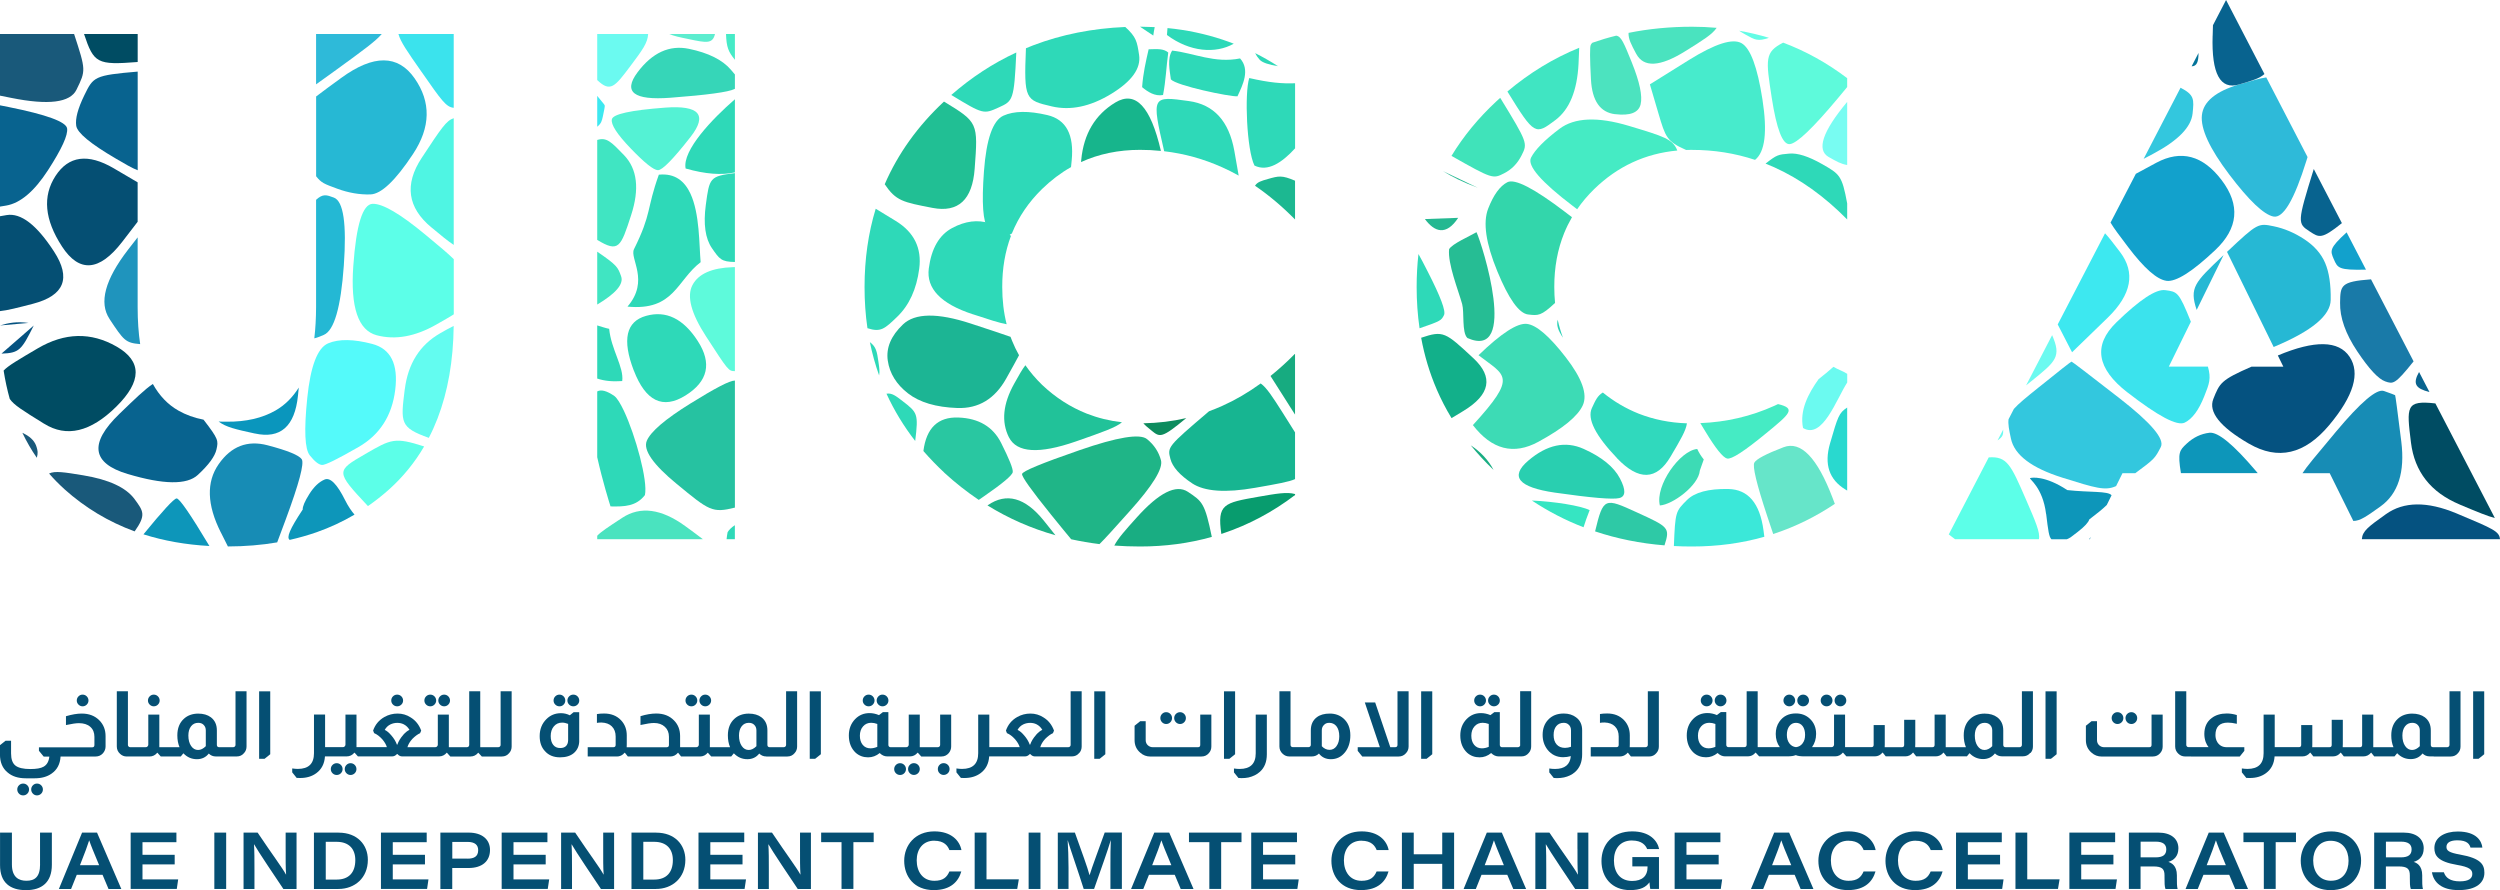 <?xml version="1.0" encoding="UTF-8"?>
<svg id="Layer_2" data-name="Layer 2" xmlns="http://www.w3.org/2000/svg" viewBox="0 0 593.92 211.47">
  <defs>
    <style>
      .cls-1 {
        fill: #1cb594;
      }

      .cls-2, .cls-3 {
        fill: #19ad82;
      }

      .cls-4 {
        fill: #12a1cc;
      }

      .cls-5 {
        fill: #0d96ba;
      }

      .cls-6 {
        fill: #40e3ba;
      }

      .cls-7 {
        fill: #45ebc4;
      }

      .cls-8, .cls-9 {
        fill: #055280;
      }

      .cls-10 {
        fill: #63fcf0;
      }

      .cls-11 {
        fill: #1f94bd;
      }

      .cls-12 {
        fill: #5cffe8;
      }

      .cls-13 {
        fill: #40e5c2;
      }

      .cls-14 {
        fill: #19597a;
      }

      .cls-15 {
        fill: #17b591;
      }

      .cls-16 {
        fill: #21bf94;
      }

      .cls-17 {
        fill: #4ae3bf;
      }

      .cls-18 {
        fill: #54fafa;
      }

      .cls-19 {
        fill: #26bd94;
      }

      .cls-19, .cls-20, .cls-3, .cls-21, .cls-9, .cls-22, .cls-23, .cls-24 {
        fill-rule: evenodd;
      }

      .cls-25 {
        fill: #0a96bd;
      }

      .cls-26 {
        fill: #33c7de;
      }

      .cls-27 {
        fill: #30d9bd;
      }

      .cls-28 {
        fill: #17b58c;
      }

      .cls-29 {
        fill: #2ebad9;
      }

      .cls-30 {
        fill: #45ebc7;
      }

      .cls-31 {
        fill: #63fce5;
      }

      .cls-32 {
        fill: #1fb587;
      }

      .cls-33 {
        fill: #037399;
      }

      .cls-20 {
        fill: #36e5c2;
      }

      .cls-34, .cls-24 {
        fill: #6bfaf0;
      }

      .cls-35 {
        fill: #3be8d9;
      }

      .cls-36 {
        fill: #3be3ed;
      }

      .cls-37 {
        fill: #24b8d4;
      }

      .cls-38 {
        fill: #3de8f0;
      }

      .cls-39 {
        fill: #5efadb;
      }

      .cls-40 {
        fill: #197aa8;
      }

      .cls-41 {
        fill: #2ec9a6;
      }

      .cls-21 {
        fill: #24b891;
      }

      .cls-42 {
        fill: #178cb5;
      }

      .cls-43 {
        fill: #29c7a1;
      }

      .cls-44 {
        fill: #29d9cf;
      }

      .cls-45 {
        fill: #26b8d4;
      }

      .cls-46 {
        fill: #78fcf2;
      }

      .cls-47 {
        fill: #17ab80;
      }

      .cls-48 {
        fill: #5cedcf;
      }

      .cls-49 {
        fill: #4ff5e3;
      }

      .cls-50 {
        fill: #26c2a1;
      }

      .cls-51 {
        fill: #2bd1b5;
      }

      .cls-52 {
        fill: #004c63;
      }

      .cls-53 {
        fill: #054f73;
      }

      .cls-54 {
        fill: #1cb891;
      }

      .cls-55 {
        fill: #21c299;
      }

      .cls-56, .cls-22 {
        fill: #2ed9b8;
      }

      .cls-57 {
        fill: #4ce3bf;
      }

      .cls-58 {
        fill: #1fb287;
      }

      .cls-59 {
        fill: #12b08a;
      }

      .cls-60 {
        fill: #47ebcc;
      }

      .cls-61 {
        fill: #089c6e;
      }

      .cls-62 {
        fill: #36d6b8;
      }

      .cls-63 {
        fill: #29cfb0;
      }

      .cls-64 {
        fill: #0d8c5e;
      }

      .cls-65 {
        fill: #33d6ab;
      }

      .cls-66, .cls-23 {
        fill: #3ddbb5;
      }

      .cls-67 {
        fill: #66e5c9;
      }

      .cls-68 {
        fill: #54f2d4;
      }

      .cls-69 {
        fill: #08638f;
      }
    </style>
  </defs>
  <g id="Layer_1-2" data-name="Layer 1">
    <g>
      <g>
        <path class="cls-53" d="M6.49,188.55c.27-.27.41-.61.41-1s-.14-.72-.41-.99c-.27-.27-.61-.41-.99-.41s-.72.14-.99.41c-.27.27-.41.61-.41.99s.14.72.41,1,.6.41.99.41.72-.14.99-.41Z"/>
        <path class="cls-53" d="M9.78,188.55c.27-.27.41-.61.41-1s-.14-.72-.41-.99c-.27-.27-.61-.41-.99-.41s-.7.14-.97.41c-.27.27-.41.61-.41.99s.14.72.41,1,.6.41.97.41.72-.14.99-.41Z"/>
        <path class="cls-53" d="M19.62,167.8c.39,0,.72-.14.99-.41.27-.27.41-.6.41-.97s-.14-.72-.41-.99-.6-.41-.99-.41-.7.14-.97.41c-.27.27-.41.61-.41.99s.14.7.41.97c.27.27.6.41.97.41Z"/>
        <path class="cls-53" d="M15.23,179.72h7.51c.68,0,1.26-.26,1.73-.78.4-.48.61-1.01.61-1.6v-2.46c0-1.49-.48-2.73-1.45-3.72-1.07-1.1-2.47-1.64-4.22-1.64-1.07,0-2.31.21-3.74.63v2.1c1.38-.3,2.41-.45,3.07-.45,1.15,0,2.06.29,2.71.87.66.58.98,1.37.98,2.38v1.95c0,.36-.18.54-.54.54h-12.64v.82l1.13,1.38h1.34c-.12,1.15-.57,1.95-1.36,2.4-.65.38-1.7.56-3.16.56-1.67,0-2.85-.28-3.54-.83s-1.03-1.52-1.03-2.89v-3.01h-1.3l-1.34,1.06v2.18c0,1.87.6,3.3,1.79,4.28,1.08.94,2.53,1.41,4.35,1.41h2.14c1.6,0,2.92-.37,3.96-1.1,1.33-.91,2.05-2.26,2.16-4.07h.82Z"/>
        <path class="cls-53" d="M36.53,167.8c.39,0,.72-.14.99-.41s.41-.6.41-.97-.14-.72-.41-.99c-.27-.27-.61-.41-.99-.41s-.7.14-.97.41-.41.61-.41.99.14.7.41.97c.27.27.6.41.97.41Z"/>
        <path class="cls-53" d="M58.57,177.34v-13.11h-2.62v12.74c0,.14-.05.27-.15.37-.11.12-.25.17-.41.17h-3.37c-.14,0-.27-.06-.39-.17-.07-.11-.11-.24-.11-.37v-3.46c0-1.35-.48-2.39-1.43-3.11-.78-.58-1.78-.87-3.01-.87-1.37.01-2.5.42-3.37,1.21-1.05.94-1.58,2.26-1.58,3.96,0,1.04.17,1.98.52,2.81h-4.8v-7.74h-2.62v7.14c0,.17-.07.32-.19.43-.09.12-.23.17-.43.17h-3.68c-.19,0-.32-.06-.41-.19-.09-.09-.13-.2-.13-.35v-12.74h-2.64v13.11c0,.69.26,1.28.78,1.75.45.42.97.63,1.56.63h5.43c.74,0,1.35-.3,1.84-.89h.04l.8.89h4.74l.61-.74h.04c.88.92,1.95,1.38,3.2,1.38,1.17,0,2.11-.45,2.81-1.34.46.46,1.02.69,1.67.69h4.97c.72,0,1.3-.27,1.75-.82.39-.43.58-.95.58-1.56ZM48.88,177.28c-.59.59-1.2.89-1.82.89-.68,0-1.23-.32-1.66-.95-.43-.63-.65-1.46-.65-2.47,0-.92.21-1.66.64-2.21.43-.55.99-.82,1.7-.82.56,0,.99.17,1.3.5.33.33.5.76.5,1.3v3.76Z"/>
        <polygon class="cls-53" points="64.2 179.18 64.2 164.24 61.56 164.24 61.56 180.26 62.86 180.26 64.2 179.18"/>
        <path class="cls-53" d="M80.98,183.7c.27-.27.41-.61.41-.99s-.14-.72-.41-.99-.61-.41-.99-.41-.72.14-.99.41c-.27.27-.41.6-.41.99s.14.72.41.99c.27.27.6.41.99.41s.72-.14.99-.41Z"/>
        <path class="cls-53" d="M84.27,183.7c.27-.27.41-.61.41-.99s-.14-.72-.41-.99c-.27-.27-.61-.41-.99-.41s-.7.14-.97.41c-.27.27-.41.6-.41.99s.14.72.41.99c.27.27.6.41.97.41s.72-.14.99-.41Z"/>
        <path class="cls-53" d="M94.35,167.8c.39,0,.72-.14,1-.41s.41-.6.41-.97-.14-.72-.41-.99c-.27-.27-.61-.41-1-.41s-.72.14-.99.41c-.27.27-.41.61-.41.99s.14.7.41.97c.27.27.61.41.99.41Z"/>
        <path class="cls-53" d="M106.18,178.83l.8.89h4.78c.74,0,1.35-.3,1.84-.89h.04l.82.89h4.76c.72,0,1.3-.27,1.75-.82.39-.43.58-.95.58-1.56v-13.11h-2.62v12.74c0,.14-.05.27-.15.37-.11.12-.25.17-.41.17h-4.28v-13.28h-2.62v12.74c0,.1-.04.22-.13.37-.12.12-.26.17-.43.17h-4.28v-7.74h-2.62v7.14c0,.17-.07.32-.19.43-.09.12-.23.17-.43.17h-6.6c.19-.66.58-1.33,1.19-1.99.63-.63,1.24-1.08,1.82-1.34l.26-.61c-.5-1.38-1.34-2.43-2.51-3.14-.94-.61-1.97-.91-3.09-.91s-2.17.27-3.14.82c-1.3.74-2.19,1.81-2.68,3.22l.24.61c.66.27,1.3.76,1.93,1.45.56.66.93,1.29,1.1,1.88h-7.22v-7.74h-2.62v7.14c0,.17-.07.32-.19.43-.09.12-.23.17-.43.17h-4.22v-7.74h-2.64v9.19c0,2.48-1.28,3.72-3.83,3.72-.43,0-.88-.04-1.34-.11v.93l1.06,1.32c.3.01.58.02.84.02,1.51,0,2.79-.38,3.83-1.15,1.25-.92,1.94-2.25,2.05-3.98h5.15c.74,0,1.35-.3,1.84-.89h.04l.8.89h8.13c.43,0,.81-.19,1.15-.56h.11c.33.38.7.56,1.1.56h8.78c.74,0,1.35-.3,1.84-.89h.04ZM95.8,174.59c-.66.74-1.13,1.51-1.41,2.32h-.09c-.29-.79-.74-1.53-1.34-2.21-.55-.65-1.07-1.08-1.56-1.3.32-.58.76-1.01,1.34-1.3.52-.25,1.07-.37,1.64-.37s1.05.11,1.49.32c.59.29,1.06.74,1.41,1.34-.46.2-.96.6-1.49,1.19Z"/>
        <path class="cls-53" d="M105.51,167.8c.39,0,.72-.14.99-.41.27-.27.41-.6.41-.97s-.14-.72-.41-.99c-.27-.27-.61-.41-.99-.41s-.7.14-.97.41c-.27.27-.41.61-.41.99s.14.7.41.97c.27.27.6.41.97.41Z"/>
        <path class="cls-53" d="M102.22,167.8c.39,0,.72-.14.99-.41.27-.27.41-.6.41-.97s-.14-.72-.41-.99c-.27-.27-.61-.41-.99-.41s-.72.14-.99.41-.41.61-.41.99.14.7.41.97c.27.27.61.41.99.41Z"/>
        <path class="cls-53" d="M136.2,167.8c.39,0,.72-.14,1-.41s.41-.6.41-.97-.14-.72-.41-.99c-.27-.27-.61-.41-1-.41s-.72.14-.99.41c-.27.27-.41.61-.41.99s.14.7.41.97c.27.27.61.41.99.41Z"/>
        <path class="cls-53" d="M137.6,175.94v-6.75h-1.32l-.91.74c-.66-.33-1.36-.5-2.1-.5-1.38,0-2.54.48-3.48,1.43-1.05,1.05-1.58,2.39-1.58,4.02,0,1.5.42,2.69,1.26,3.57.86.98,2.06,1.47,3.59,1.47,1.38,0,2.47-.34,3.27-1.02.85-.74,1.28-1.72,1.28-2.96ZM134.96,175.91c0,.51-.15.93-.45,1.28-.32.35-.79.52-1.43.52-.71,0-1.26-.25-1.65-.75-.4-.5-.6-1.19-.6-2.09,0-.95.25-1.72.75-2.31.5-.59,1.15-.89,1.96-.89.45,0,.92.1,1.43.3v3.94Z"/>
        <path class="cls-53" d="M132.91,167.8c.39,0,.72-.13.98-.4.27-.27.4-.59.4-.98s-.13-.72-.4-.99c-.27-.27-.59-.41-.98-.41s-.72.14-.99.41c-.27.27-.41.61-.41.99s.14.7.41.97c.27.27.61.41.99.41Z"/>
        <path class="cls-53" d="M167.54,167.8c.39,0,.72-.14.99-.41.27-.27.41-.6.41-.97s-.14-.72-.41-.99c-.27-.27-.61-.41-.99-.41s-.7.14-.97.41c-.27.27-.41.61-.41.99s.14.7.41.97c.27.27.6.41.97.41Z"/>
        <path class="cls-53" d="M164.25,167.8c.39,0,.72-.14.99-.41.27-.27.41-.6.41-.97s-.14-.72-.41-.99c-.27-.27-.61-.41-.99-.41s-.72.14-.99.41-.41.61-.41.99.14.7.41.97c.27.27.61.41.99.41Z"/>
        <path class="cls-53" d="M182.07,179.72h4.97c.72,0,1.3-.27,1.75-.82.39-.43.58-.95.58-1.56v-13.11h-2.62v12.74c0,.14-.05.27-.15.37-.11.12-.25.17-.41.17h-3.38c-.14,0-.27-.06-.39-.17-.07-.11-.11-.24-.11-.37v-3.46c0-1.35-.48-2.39-1.43-3.11-.78-.58-1.78-.87-3.01-.87-1.37.01-2.5.42-3.37,1.21-1.05.94-1.58,2.26-1.58,3.96,0,1.04.17,1.98.52,2.81h-4.8v-7.74h-2.62v7.14c0,.17-.07.32-.19.43-.09.12-.23.17-.43.17h-3.83v-2.64c0-1.5-.48-2.74-1.45-3.72-1.07-1.1-2.47-1.64-4.22-1.64-1.13,0-2.37.21-3.74.63v2.1c1.43-.32,2.5-.48,3.2-.48,1.07,0,1.93.3,2.58.9.66.6.98,1.39.98,2.37v1.95c0,.36-.18.54-.54.54h-9.5c.01-.16.02-.4.02-.74v-2.08c0-1.43-.45-2.62-1.36-3.59-1.02-1.07-2.36-1.6-4.02-1.6-.65,0-1.22.04-1.71.13v2.1c.25-.06.61-.09,1.1-.09,1.07.04,1.88.35,2.44.91.61.6.91,1.41.91,2.4v2.01c0,.36-.18.54-.54.54h-6.1v2.21h6.94c.53,0,1.02-.17,1.45-.52.13-.11.25-.24.37-.37h.07l.71.89h10.06c.74,0,1.35-.3,1.84-.89h.04l.71.89h4.48c.74,0,1.35-.3,1.84-.89h.04l.8.89h4.74l.61-.74h.04c.88.92,1.95,1.38,3.2,1.38,1.17,0,2.11-.45,2.81-1.34.46.46,1.02.69,1.67.69ZM179.69,177.28c-.59.59-1.2.89-1.82.89-.68,0-1.23-.32-1.66-.95-.43-.63-.65-1.46-.65-2.47,0-.92.21-1.66.64-2.21.43-.55.99-.82,1.7-.82.56,0,.99.17,1.3.5.33.33.5.76.5,1.3v3.76Z"/>
        <polygon class="cls-53" points="192.37 180.26 193.66 180.26 195.01 179.18 195.01 164.24 192.37 164.24 192.37 180.26"/>
        <path class="cls-53" d="M206.36,167.8c.39,0,.72-.14.99-.41.27-.27.41-.6.41-.97s-.14-.72-.41-.99-.6-.41-.99-.41-.72.14-.99.41c-.27.27-.41.61-.41.99s.14.7.41.97c.27.27.61.41.99.41Z"/>
        <path class="cls-53" d="M209.65,167.8c.39,0,.72-.14,1-.41s.41-.6.41-.97-.14-.72-.41-.99c-.27-.27-.61-.41-1-.41s-.7.14-.97.41c-.27.27-.41.61-.41.99s.14.7.41.97c.27.27.6.41.97.41Z"/>
        <path class="cls-53" d="M218.02,178.83h.04l.8.89h4.78c.71,0,1.3-.27,1.77-.82.38-.48.56-.99.56-1.56v-7.57h-2.62v7.2c0,.14-.05.27-.15.37-.11.12-.25.17-.41.17h-4.28v-7.74h-2.62v7.14c0,.17-.07.32-.19.43-.09.12-.23.17-.43.17h-3.72c-.14,0-.26-.05-.35-.15-.1-.09-.15-.22-.15-.39v-7.79h-1.3l-.93.71c-.75-.32-1.5-.48-2.25-.48-1.34,0-2.47.47-3.4,1.41-1.01,1.04-1.51,2.34-1.51,3.91,0,1.72.55,3.09,1.64,4.11.82.72,1.8,1.08,2.94,1.08,1.01,0,1.93-.34,2.75-1.02.53.53,1.13.8,1.79.8h5.38c.74,0,1.35-.3,1.84-.89ZM208.41,177.43c-.56.23-1.1.35-1.62.35-.76,0-1.37-.27-1.83-.82-.46-.55-.68-1.28-.68-2.18s.25-1.65.76-2.22c.5-.57,1.15-.85,1.93-.85.46,0,.94.09,1.45.28v5.45Z"/>
        <path class="cls-53" d="M216.14,181.71c-.27.27-.41.6-.41.99s.14.72.41.99c.27.27.6.41.97.41s.72-.14.99-.41.41-.61.41-.99-.14-.72-.41-.99c-.27-.27-.61-.41-.99-.41s-.7.14-.97.41Z"/>
        <path class="cls-53" d="M215.23,182.71c0-.39-.14-.72-.41-.99s-.61-.41-.99-.41-.72.14-.99.41c-.27.27-.41.6-.41.99s.14.72.41.99c.27.27.6.41.99.41s.72-.14.99-.41c.27-.27.41-.61.41-.99Z"/>
        <path class="cls-53" d="M224.18,181.3c-.39,0-.72.14-.98.41-.27.27-.4.6-.4.99s.13.72.4.99c.27.27.6.41.98.41s.72-.14,1-.41c.27-.27.41-.61.41-.99s-.14-.72-.41-.99-.61-.41-1-.41Z"/>
        <path class="cls-53" d="M256.39,178.9c.39-.43.58-.95.58-1.56v-13.11h-2.62v12.74c0,.14-.05.27-.15.37-.11.12-.25.17-.41.17h-6.66c.19-.66.58-1.33,1.19-1.99.63-.63,1.24-1.08,1.82-1.34l.26-.61c-.5-1.38-1.34-2.43-2.51-3.14-.94-.61-1.97-.91-3.09-.91s-2.17.27-3.14.82c-1.3.74-2.19,1.81-2.68,3.22l.24.61c.66.27,1.3.76,1.93,1.45.56.66.93,1.29,1.1,1.88h-7.22v-7.74h-2.64v9.19c0,2.48-1.28,3.72-3.83,3.72-.43,0-.88-.04-1.34-.11v.93l1.06,1.32c.3.01.58.02.84.02,1.51,0,2.79-.38,3.83-1.15,1.25-.92,1.94-2.25,2.05-3.98h8.5c.43,0,.81-.19,1.15-.56h.11c.33.38.7.56,1.1.56h8.78c.72,0,1.3-.27,1.75-.82ZM246.14,174.59c-.66.74-1.13,1.51-1.41,2.32h-.09c-.29-.79-.74-1.53-1.34-2.21-.55-.65-1.07-1.08-1.56-1.3.32-.58.76-1.01,1.34-1.3.52-.25,1.07-.37,1.64-.37s1.05.11,1.49.32c.59.29,1.06.74,1.41,1.34-.46.2-.96.6-1.49,1.19Z"/>
        <polygon class="cls-53" points="262.59 179.18 262.59 164.24 259.96 164.24 259.96 180.26 261.25 180.26 262.59 179.18"/>
        <path class="cls-53" d="M273.34,179.72h12.11c.72,0,1.31-.28,1.77-.84.37-.42.56-.93.56-1.54v-7.57h-2.64v7.2c0,.36-.18.54-.54.54h-10.75c-.43,0-.81-.15-1.15-.45-.35-.32-.52-.73-.52-1.23v-4.5h-1.3l-1.34,1.08v3.42c0,1.23.45,2.22,1.36,2.99.68.61,1.48.91,2.42.91Z"/>
        <path class="cls-53" d="M277.04,172c.39,0,.72-.14.99-.41.27-.27.41-.61.41-1s-.14-.72-.41-.99c-.27-.27-.6-.41-.99-.41s-.7.14-.97.41c-.27.27-.41.61-.41.99s.14.72.41,1c.27.27.6.41.97.41Z"/>
        <path class="cls-53" d="M280.35,172c.38,0,.7-.14.97-.41s.41-.61.41-1-.14-.72-.41-.99-.6-.41-.97-.41-.72.14-.99.41c-.27.27-.41.61-.41.99s.14.72.41,1c.27.27.61.41.99.41Z"/>
        <polygon class="cls-53" points="293.42 179.18 293.42 164.24 290.78 164.24 290.78 180.26 292.07 180.26 293.42 179.18"/>
        <path class="cls-53" d="M300.96,179.2v-9.43h-2.64v9.19c0,2.48-1.28,3.72-3.83,3.72-.43,0-.88-.04-1.34-.11v.93l1.06,1.32c.32.03.57.04.76.04.56,0,1.1-.05,1.62-.15,1.11-.26,2.02-.71,2.73-1.36,1.09-.98,1.64-2.36,1.64-4.15Z"/>
        <path class="cls-53" d="M319.48,178.79c.88-1.08,1.32-2.44,1.32-4.09,0-1.74-.56-3.09-1.67-4.05-.88-.75-1.95-1.13-3.22-1.13s-2.32.29-3.07.87c-.95.71-1.43,1.75-1.43,3.11v3.46c0,.14-.05.27-.15.37-.12.12-.25.17-.41.17h-3.72c-.19,0-.32-.06-.41-.19-.09-.09-.13-.2-.13-.35v-12.74h-2.64v13.11c0,.69.26,1.28.78,1.75.45.42.97.63,1.56.63h5.36c.66,0,1.23-.23,1.69-.69.69.89,1.64,1.34,2.83,1.34,1.35,0,2.46-.53,3.31-1.58ZM317.53,177.24c-.43.6-.99.9-1.67.9s-1.3-.29-1.84-.86v-3.76c0-.55.17-.98.52-1.3.3-.33.71-.5,1.23-.5.69,0,1.25.25,1.69.76.48.59.71,1.41.71,2.44,0,.95-.22,1.73-.65,2.32Z"/>
        <path class="cls-53" d="M334.64,177.34v-13.11h-2.64v12.74c0,.13-.04.25-.11.37-.12.12-.26.17-.43.17h-1.17l-3.59-10.62h-2.46l3.57,10.62h-5.26v.87l1.08,1.34h8.67c.69,0,1.27-.27,1.73-.8.4-.43.61-.96.61-1.58Z"/>
        <polygon class="cls-53" points="340.26 179.18 340.26 164.24 337.62 164.24 337.62 180.26 338.92 180.26 340.26 179.18"/>
        <path class="cls-53" d="M351.62,167.8c.39,0,.72-.14.99-.41.27-.27.41-.6.41-.97s-.14-.72-.41-.99-.6-.41-.99-.41-.72.14-.99.41c-.27.27-.41.61-.41.99s.14.7.41.97c.27.27.61.41.99.41Z"/>
        <path class="cls-53" d="M354.9,167.8c.39,0,.72-.14,1-.41s.41-.6.41-.97-.14-.72-.41-.99c-.27-.27-.61-.41-1-.41s-.7.14-.97.41c-.27.27-.41.61-.41.99s.14.7.41.97c.27.27.6.41.97.41Z"/>
        <path class="cls-53" d="M361.16,176.97c0,.14-.05.27-.15.37-.11.12-.25.17-.41.17h-3.79c-.14,0-.26-.05-.35-.15-.1-.09-.15-.22-.15-.39v-7.79h-1.3l-.93.71c-.75-.32-1.5-.48-2.25-.48-1.34,0-2.47.47-3.4,1.41-1.01,1.04-1.51,2.34-1.51,3.91,0,1.72.55,3.09,1.64,4.11.82.72,1.8,1.08,2.94,1.08,1.01,0,1.93-.34,2.75-1.02.53.53,1.13.8,1.79.8h5.39c.72,0,1.3-.27,1.75-.82.39-.43.58-.95.58-1.56v-13.11h-2.62v12.74ZM353.67,177.43c-.56.23-1.1.35-1.62.35-.76,0-1.37-.27-1.83-.82-.46-.55-.68-1.28-.68-2.18s.25-1.65.76-2.22c.5-.57,1.15-.85,1.93-.85.46,0,.94.09,1.45.28v5.45Z"/>
        <path class="cls-53" d="M371.36,179.89c.59,0,1.2-.09,1.82-.26-.19,2.03-1.44,3.05-3.76,3.05-.45,0-.9-.04-1.36-.11v.93l1.06,1.32c.35.03.6.04.76.04.62,0,1.18-.06,1.69-.17,1.01-.23,1.85-.63,2.53-1.21,1.18-1,1.77-2.42,1.77-4.28v-5.69c0-1.37-.49-2.41-1.47-3.11-.78-.59-1.75-.89-2.9-.89-1.56,0-2.79.49-3.7,1.47-.88.92-1.32,2.13-1.32,3.61,0,1.36.39,2.53,1.17,3.53.95,1.18,2.19,1.77,3.72,1.77ZM369.73,172.5c.43-.52,1.01-.78,1.76-.78.45,0,.81.12,1.1.37.42.33.63.81.63,1.43v3.89c-.49.17-.97.26-1.43.26-.84,0-1.5-.27-1.98-.81s-.72-1.28-.72-2.22.21-1.62.64-2.14Z"/>
        <path class="cls-53" d="M386.31,179.2c.13-.11.25-.24.37-.37h.07l.71.89h4.3c.72,0,1.3-.27,1.75-.82.39-.43.58-.95.58-1.56v-13.11h-2.62v12.74c0,.14-.05.27-.15.37-.11.12-.25.17-.41.17h-3.74c.01-.16.02-.4.02-.74v-2.08c0-1.43-.45-2.62-1.36-3.59-1.02-1.07-2.36-1.6-4.02-1.6-.65,0-1.22.04-1.71.13v2.1c.25-.06.61-.09,1.1-.09,1.07.04,1.88.35,2.44.91.61.6.91,1.41.91,2.4v2.01c0,.36-.18.54-.54.54h-6.1v2.21h6.94c.53,0,1.02-.17,1.45-.52Z"/>
        <path class="cls-53" d="M408.74,167.8c.39,0,.72-.14,1-.41s.41-.6.41-.97-.14-.72-.41-.99c-.27-.27-.61-.41-1-.41s-.7.14-.97.41c-.27.27-.41.61-.41.99s.14.7.41.97c.27.27.6.41.97.41Z"/>
        <path class="cls-53" d="M405.45,167.8c.39,0,.72-.14.99-.41.27-.27.41-.6.41-.97s-.14-.72-.41-.99-.6-.41-.99-.41-.72.14-.99.41c-.27.27-.41.61-.41.99s.14.7.41.97c.27.27.61.41.99.41Z"/>
        <path class="cls-53" d="M425.07,167.8c.39,0,.72-.14.99-.41s.41-.6.41-.97-.14-.72-.41-.99c-.27-.27-.61-.41-.99-.41s-.7.14-.97.41-.41.61-.41.99.14.7.41.97c.27.27.6.41.97.41Z"/>
        <path class="cls-53" d="M428.36,167.8c.39,0,.72-.14.99-.41s.41-.6.41-.97-.14-.72-.41-.99c-.27-.27-.61-.41-.99-.41s-.72.14-.98.41c-.27.27-.4.61-.4.99s.13.72.4.98c.27.27.59.4.98.4Z"/>
        <path class="cls-53" d="M437.22,167.8c.39,0,.72-.14.99-.41.27-.27.41-.6.41-.97s-.14-.72-.41-.99c-.27-.27-.61-.41-.99-.41s-.7.14-.97.41c-.27.27-.41.61-.41.99s.14.7.41.97c.27.27.6.41.97.41Z"/>
        <path class="cls-53" d="M433.94,167.8c.39,0,.72-.14.99-.41.27-.27.41-.6.41-.97s-.14-.72-.41-.99c-.27-.27-.61-.41-.99-.41s-.72.14-.99.41-.41.61-.41.99.14.7.41.97c.27.27.61.41.99.41Z"/>
        <path class="cls-53" d="M482.38,178.9c.39-.43.58-.95.58-1.56v-13.11h-2.62v12.74c0,.14-.05.27-.15.37-.11.12-.25.17-.41.17h-3.37c-.14,0-.27-.06-.39-.17-.07-.11-.11-.24-.11-.37v-3.46c0-1.35-.48-2.39-1.43-3.11-.78-.58-1.78-.87-3.01-.87-1.37.01-2.5.42-3.37,1.21-1.05.94-1.58,2.26-1.58,3.96,0,1.04.17,1.98.52,2.81h-4.8v-7.74h-2.64v7.2c0,.36-.18.54-.54.54h-4.07v-.35c.01-.17.02-.3.02-.39v-5.77h-2.64v5.97c0,.36-.18.54-.54.54h-4.09c.01-.14.02-.37.02-.67v-4.59h-2.64v4.71c0,.36-.18.54-.54.54h-6.25v-7.74h-2.62v7.14c0,.17-.07.32-.19.43-.09.12-.23.17-.43.17h-4.61c.65-.91.97-1.95.97-3.14,0-1.5-.51-2.72-1.54-3.66-.88-.81-1.97-1.21-3.27-1.21-1.72,0-3.03.66-3.94,1.99-.56.81-.84,1.77-.84,2.88,0,1.23.32,2.27.97,3.14h-5.26v-13.28h-2.62v12.74c0,.1-.04.22-.13.37-.12.12-.26.17-.43.17h-3.78c-.14,0-.26-.05-.35-.15-.1-.09-.15-.22-.15-.39v-7.79h-1.3l-.93.71c-.75-.32-1.5-.48-2.25-.48-1.34,0-2.47.47-3.4,1.41-1.01,1.04-1.51,2.34-1.51,3.91,0,1.72.55,3.09,1.64,4.11.82.72,1.8,1.08,2.94,1.08,1.01,0,1.93-.34,2.75-1.02.53.53,1.13.8,1.79.8h5.38c.74,0,1.35-.3,1.84-.89h.04l.82.89h6.6c.95,0,1.63-.09,2.03-.28h.11c.42.19,1.1.28,2.03.28h7.27c.74,0,1.35-.3,1.84-.89h.04l.8.89h6.75c.74,0,1.34-.3,1.82-.89h.07l.71.89h4.65c.74,0,1.34-.3,1.82-.89h.06l.71.89h4.63c.74,0,1.35-.3,1.84-.89h.04l.71.89h4.82l.61-.74h.04c.88.92,1.95,1.38,3.2,1.38,1.17,0,2.11-.45,2.81-1.34.46.46,1.02.69,1.67.69h4.97c.72,0,1.3-.27,1.75-.82ZM407.51,177.43c-.56.23-1.1.35-1.62.35-.76,0-1.37-.27-1.83-.82-.46-.55-.68-1.28-.68-2.18s.25-1.65.76-2.22c.5-.57,1.15-.85,1.93-.85.46,0,.94.09,1.45.28v5.45ZM428.24,176.6c-.4.53-.92.83-1.57.9-.65-.07-1.17-.37-1.57-.9-.4-.53-.6-1.2-.6-2.02,0-.86.2-1.56.6-2.08s.92-.78,1.57-.78,1.19.26,1.58.78c.39.52.58,1.21.58,2.08s-.2,1.5-.6,2.02ZM473.28,177.28c-.59.59-1.2.89-1.82.89-.68,0-1.23-.32-1.66-.95-.43-.63-.65-1.46-.65-2.47,0-.92.21-1.66.64-2.21.43-.55.99-.82,1.7-.82.56,0,.99.17,1.3.5.33.33.5.76.5,1.3v3.76Z"/>
        <polygon class="cls-53" points="488.59 179.18 488.59 164.24 485.95 164.24 485.95 180.26 487.25 180.26 488.59 179.18"/>
        <path class="cls-53" d="M506.35,172c.38,0,.7-.14.97-.41s.41-.61.41-1-.14-.72-.41-.99-.6-.41-.97-.41-.72.14-.99.41c-.27.27-.41.61-.41.99s.14.72.41,1c.27.27.61.41.99.41Z"/>
        <path class="cls-53" d="M499.34,179.72h12.11c.72,0,1.31-.28,1.77-.84.37-.42.56-.93.56-1.54v-7.57h-2.64v7.2c0,.36-.18.54-.54.54h-10.75c-.43,0-.81-.15-1.15-.45-.35-.32-.52-.73-.52-1.23v-4.5h-1.3l-1.34,1.08v3.42c0,1.23.45,2.22,1.36,2.99.68.61,1.48.91,2.42.91Z"/>
        <path class="cls-53" d="M503.04,172c.39,0,.72-.14.99-.41.27-.27.41-.61.41-1s-.14-.72-.41-.99c-.27-.27-.6-.41-.99-.41s-.7.14-.97.41c-.27.27-.41.61-.41.99s.14.72.41,1c.27.27.6.41.97.41Z"/>
        <path class="cls-53" d="M520.51,179.72h11.59l1.08-1.34v-.87h-4.2c-.97,0-1.7-.4-2.21-1.19-.3-.49-.45-1.05-.45-1.69,0-1.97.99-2.96,2.96-2.96.59,0,1.3.09,2.12.28v-2.08c-.82-.25-1.62-.37-2.38-.37-1.44,0-2.64.36-3.59,1.08-1.17.88-1.75,2.14-1.75,3.79,0,.66.11,1.3.32,1.9.2.52.43.93.69,1.23h-4.76c-.19,0-.32-.06-.41-.19-.09-.09-.13-.2-.13-.35v-12.74h-2.64v13.11c0,.69.26,1.28.78,1.75.45.42.97.63,1.56.63h1.41Z"/>
        <path class="cls-53" d="M578.19,179.72h4.02c.72,0,1.3-.27,1.75-.82.39-.43.58-.95.58-1.56v-13.11h-2.62v12.74c0,.14-.05.27-.15.37-.11.12-.25.17-.41.17h-3.38c-.14,0-.27-.06-.39-.17-.07-.11-.11-.24-.11-.37v-3.46c0-1.35-.48-2.39-1.43-3.11-.78-.58-1.78-.87-3.01-.87-1.37.01-2.5.42-3.37,1.21-1.05.94-1.58,2.26-1.58,3.96,0,1.04.17,1.98.52,2.81h-4.8v-7.74h-2.64v7.2c0,.36-.18.54-.54.54h-4.07v-.35c.01-.17.02-.3.02-.39v-5.77h-2.64v5.97c0,.36-.18.54-.54.54h-4.09c.01-.14.02-.37.02-.67v-4.59h-2.64v4.71c0,.36-.18.54-.54.54h-5.75v-7.74h-2.64v9.19c0,2.48-1.28,3.72-3.83,3.72-.43,0-.88-.04-1.34-.11v.93l1.06,1.32c.3.01.58.02.84.02,1.51,0,2.79-.38,3.83-1.15,1.25-.92,1.94-2.25,2.05-3.98h6.61c.74,0,1.34-.3,1.82-.89h.07l.71.89h4.65c.74,0,1.34-.3,1.82-.89h.06l.71.89h4.63c.74,0,1.35-.3,1.84-.89h.04l.71.89h4.82l.61-.74h.04c.88.92,1.95,1.38,3.2,1.38,1.17,0,2.11-.45,2.81-1.34.46.46,1.02.69,1.67.69h.95ZM574.86,177.28c-.59.59-1.2.89-1.82.89-.68,0-1.23-.32-1.66-.95-.43-.63-.65-1.46-.65-2.47,0-.92.21-1.66.64-2.21.43-.55.99-.82,1.7-.82.56,0,.99.17,1.3.5.33.33.5.76.5,1.3v3.76Z"/>
        <polygon class="cls-53" points="590.17 179.18 590.17 164.24 587.54 164.24 587.54 180.26 588.83 180.26 590.17 179.18"/>
        <path class="cls-53" d="M9.52,205.38c0,2.97-1.27,3.86-3.25,3.86-1.77,0-3.44-.8-3.44-3.86v-7.58H.01v7.74c0,4.16,2.41,5.93,6.17,5.93s6.14-1.87,6.14-6.02v-7.65h-2.81v7.58Z"/>
        <path class="cls-53" d="M19.5,197.8l-5.51,13.39h2.9l1.35-3.37h6.12l1.42,3.37h3.04l-5.77-13.39h-3.56ZM19,205.54c1.12-2.8,1.89-4.92,2.18-5.88h.02c.32.99.98,2.61,2.35,5.88h-4.55Z"/>
        <polygon class="cls-53" points="33.85 205.35 41.5 205.35 41.5 203.07 33.85 203.07 33.85 200.08 41.91 200.08 41.91 197.8 31.04 197.8 31.04 211.18 42 211.18 42.33 208.91 33.85 208.91 33.85 205.35"/>
        <rect class="cls-53" x="50.92" y="197.8" width="2.81" height="13.39"/>
        <path class="cls-53" d="M67.86,201.66c0,2.19-.02,4.57.11,6.09h-.04c-.81-1.52-3.22-4.71-6.73-9.95h-3.34v13.39h2.59v-4.64c0-2.37,0-4.27-.11-5.95h.04c.85,1.54,5.44,8.37,6.94,10.59h3.13v-13.39h-2.59v3.86Z"/>
        <path class="cls-53" d="M80.45,197.8h-5.87v13.39h5.82c3.89,0,6.99-2.63,6.99-6.92,0-3.57-2.49-6.46-6.94-6.46ZM79.98,208.97h-2.59v-8.98h2.67c2.83.03,4.35,1.67,4.35,4.34,0,2.92-1.51,4.63-4.43,4.63Z"/>
        <polygon class="cls-53" points="93.31 205.35 100.96 205.35 100.96 203.07 93.31 203.07 93.31 200.08 101.37 200.08 101.37 197.8 90.5 197.8 90.5 211.18 101.46 211.18 101.79 208.91 93.31 208.91 93.31 205.35"/>
        <path class="cls-53" d="M111.34,197.8h-6.72v13.39h2.82v-4.98h3.88c3.18,0,5.09-1.58,5.09-4.29,0-2.5-1.89-4.12-5.07-4.12ZM111.07,203.98h-3.62v-3.97h3.62c1.75,0,2.53.73,2.53,1.96,0,1.52-1,2.02-2.53,2.02Z"/>
        <polygon class="cls-53" points="121.99 205.35 129.64 205.35 129.64 203.07 121.99 203.07 121.99 200.08 130.05 200.08 130.05 197.8 119.18 197.8 119.18 211.18 130.13 211.18 130.47 208.91 121.99 208.91 121.99 205.35"/>
        <path class="cls-53" d="M143.3,201.66c0,2.19-.02,4.57.11,6.09h-.04c-.81-1.52-3.22-4.71-6.73-9.95h-3.34v13.39h2.59v-4.64c0-2.37,0-4.27-.11-5.95h.04c.85,1.54,5.44,8.37,6.94,10.59h3.13v-13.39h-2.59v3.86Z"/>
        <path class="cls-53" d="M155.89,197.8h-5.87v13.39h5.81c3.89,0,6.99-2.63,6.99-6.92,0-3.57-2.49-6.46-6.93-6.46ZM155.42,208.97h-2.59v-8.98h2.67c2.83.03,4.35,1.67,4.35,4.34,0,2.92-1.51,4.63-4.43,4.63Z"/>
        <polygon class="cls-53" points="168.75 205.35 176.4 205.35 176.4 203.07 168.75 203.07 168.75 200.08 176.81 200.08 176.81 197.8 165.94 197.8 165.94 211.18 176.89 211.18 177.23 208.91 168.75 208.91 168.75 205.35"/>
        <path class="cls-53" d="M190.06,201.66c0,2.19-.02,4.57.11,6.09h-.04c-.81-1.52-3.22-4.71-6.73-9.95h-3.34v13.39h2.59v-4.64c0-2.37,0-4.27-.11-5.95h.04c.85,1.54,5.44,8.37,6.94,10.59h3.13v-13.39h-2.59v3.86Z"/>
        <polygon class="cls-53" points="195.08 200.07 199.92 200.07 199.92 211.18 202.74 211.18 202.74 200.07 207.56 200.07 207.56 197.8 195.08 197.8 195.08 200.07"/>
        <path class="cls-53" d="M221.94,199.73c2.4,0,3.23,1.25,3.61,2.22h2.86c-.43-2.23-2.41-4.44-6.43-4.44-4.58,0-7.17,3.28-7.17,6.99s2.34,6.96,7.02,6.96c4.08,0,5.88-2.09,6.55-4.43h-2.83c-.59,1.37-1.48,2.22-3.58,2.22-2.79,0-4.19-2.21-4.19-4.86s1.48-4.67,4.17-4.67Z"/>
        <polygon class="cls-53" points="234.36 197.8 231.55 197.8 231.55 211.18 241.66 211.18 242.04 208.9 234.36 208.9 234.36 197.8"/>
        <rect class="cls-53" x="244.37" y="197.8" width="2.81" height="13.39"/>
        <path class="cls-53" d="M258.85,207.89h-.02c-.4-1.64-1.97-5.87-3.47-10.09h-4.06v13.39h2.55v-5.06c0-2.27-.1-4.95-.21-6.5h.02c.72,2.4,2.49,7.42,3.79,11.55h2.47c1.68-4.82,3.29-9.23,3.95-11.56h.02c-.08,1.45-.09,3.86-.09,6.23v5.33h2.72v-13.39h-4.08c-1.43,4.02-2.99,8.13-3.58,10.09Z"/>
        <path class="cls-53" d="M274.22,197.8l-5.51,13.39h2.9l1.35-3.37h6.12l1.42,3.37h3.04l-5.77-13.39h-3.56ZM273.72,205.54c1.12-2.8,1.89-4.92,2.18-5.88h.02c.32.99.98,2.61,2.35,5.88h-4.55Z"/>
        <polygon class="cls-53" points="282.46 200.07 287.3 200.07 287.3 211.18 290.11 211.18 290.11 200.07 294.94 200.07 294.94 197.8 282.46 197.8 282.46 200.07"/>
        <polygon class="cls-53" points="300.06 205.35 307.71 205.35 307.71 203.07 300.06 203.07 300.06 200.08 308.12 200.08 308.12 197.8 297.25 197.8 297.25 211.18 308.21 211.18 308.54 208.91 300.06 208.91 300.06 205.35"/>
        <path class="cls-53" d="M323.44,199.73c2.4,0,3.23,1.25,3.61,2.22h2.85c-.43-2.23-2.4-4.44-6.43-4.44-4.58,0-7.17,3.28-7.17,6.99s2.34,6.96,7.02,6.96c4.08,0,5.88-2.09,6.55-4.43h-2.83c-.59,1.37-1.48,2.22-3.58,2.22-2.79,0-4.19-2.21-4.19-4.86s1.48-4.67,4.17-4.67Z"/>
        <polygon class="cls-53" points="342.63 202.95 335.86 202.95 335.86 197.8 333.05 197.8 333.05 211.18 335.86 211.18 335.86 205.22 342.63 205.22 342.63 211.18 345.45 211.18 345.45 197.8 342.63 197.8 342.63 202.95"/>
        <path class="cls-53" d="M353.22,197.8l-5.51,13.39h2.9l1.35-3.37h6.12l1.42,3.37h3.05l-5.77-13.39h-3.56ZM352.72,205.54c1.12-2.8,1.89-4.92,2.18-5.88h.02c.32.99.98,2.61,2.35,5.88h-4.55Z"/>
        <path class="cls-53" d="M374.76,201.66c0,2.19-.02,4.57.11,6.09h-.04c-.81-1.52-3.22-4.71-6.74-9.95h-3.34v13.39h2.59v-4.64c0-2.37,0-4.27-.11-5.95h.04c.85,1.54,5.44,8.37,6.94,10.59h3.13v-13.39h-2.59v3.86Z"/>
        <path class="cls-53" d="M387.74,199.68c2.33,0,3.23,1.17,3.57,2.03h2.85c-.4-1.96-2.21-4.2-6.41-4.2-4.68,0-7.29,3.12-7.29,7.04s2.47,6.91,6.77,6.91c2.55,0,3.77-.7,4.63-1.85.04.52.12,1.26.19,1.57h2.07v-7.56h-6.33v2.21h3.61v.27c0,1.93-1.21,3.19-3.65,3.19-2.91,0-4.33-2.08-4.33-4.88,0-2.65,1.38-4.74,4.31-4.74Z"/>
        <polygon class="cls-53" points="400.65 205.35 408.3 205.35 408.3 203.07 400.65 203.07 400.65 200.08 408.71 200.08 408.71 197.8 397.84 197.8 397.84 211.18 408.8 211.18 409.13 208.91 400.65 208.91 400.65 205.35"/>
        <path class="cls-53" d="M421.49,197.8l-5.51,13.39h2.9l1.35-3.37h6.12l1.42,3.37h3.04l-5.77-13.39h-3.56ZM420.99,205.54c1.12-2.8,1.89-4.92,2.18-5.88h.02c.32.99.97,2.61,2.35,5.88h-4.55Z"/>
        <path class="cls-53" d="M439.13,199.73c2.4,0,3.23,1.25,3.61,2.22h2.85c-.43-2.23-2.4-4.44-6.43-4.44-4.58,0-7.17,3.28-7.17,6.99s2.34,6.96,7.02,6.96c4.08,0,5.88-2.09,6.55-4.43h-2.83c-.59,1.37-1.48,2.22-3.58,2.22-2.79,0-4.19-2.21-4.19-4.86s1.48-4.67,4.17-4.67Z"/>
        <path class="cls-53" d="M455.07,199.73c2.4,0,3.23,1.25,3.61,2.22h2.85c-.43-2.23-2.4-4.44-6.43-4.44-4.58,0-7.17,3.28-7.17,6.99s2.34,6.96,7.02,6.96c4.08,0,5.88-2.09,6.55-4.43h-2.83c-.59,1.37-1.48,2.22-3.58,2.22-2.79,0-4.19-2.21-4.19-4.86s1.48-4.67,4.17-4.67Z"/>
        <polygon class="cls-53" points="467.5 205.35 475.15 205.35 475.15 203.07 467.5 203.07 467.5 200.08 475.56 200.08 475.56 197.8 464.69 197.8 464.69 211.18 475.65 211.18 475.98 208.91 467.5 208.91 467.5 205.35"/>
        <polygon class="cls-53" points="481.61 197.8 478.81 197.8 478.81 211.18 488.91 211.18 489.29 208.9 481.61 208.9 481.61 197.8"/>
        <polygon class="cls-53" points="494.43 205.35 502.08 205.35 502.08 203.07 494.43 203.07 494.43 200.08 502.49 200.08 502.49 197.8 491.62 197.8 491.62 211.18 502.58 211.18 502.92 208.91 494.43 208.91 494.43 205.35"/>
        <path class="cls-53" d="M517.52,201.56c0-2.32-1.79-3.76-4.77-3.76h-7v13.39h2.78v-5.35h3.03c2.08,0,2.66.58,2.66,2.14v.44c0,1.32,0,2.19.23,2.78h2.88c-.18-.61-.17-1.67-.17-2.62v-.64c0-2.38-1.37-2.96-2.02-3.18,1.43-.42,2.37-1.48,2.37-3.17ZM512.11,203.68h-3.57v-3.73h3.61c1.69,0,2.49.64,2.49,1.83,0,1.28-.79,1.9-2.54,1.9Z"/>
        <path class="cls-53" d="M524.73,197.8l-5.51,13.39h2.9l1.35-3.37h6.12l1.42,3.37h3.04l-5.77-13.39h-3.56ZM524.24,205.54c1.12-2.8,1.89-4.92,2.18-5.88h.02c.32.99.97,2.61,2.35,5.88h-4.55Z"/>
        <polygon class="cls-53" points="532.97 200.07 537.81 200.07 537.81 211.18 540.63 211.18 540.63 200.07 545.45 200.07 545.45 197.8 532.97 197.8 532.97 200.07"/>
        <path class="cls-53" d="M553.79,197.52c-4.46,0-7.21,3.25-7.21,6.94,0,3.91,2.63,7.01,7.09,7.01,4.75,0,7.25-3.29,7.25-7.02s-2.58-6.93-7.13-6.93ZM553.81,209.24c-2.83,0-4.27-2.18-4.27-4.83,0-2.44,1.37-4.67,4.14-4.67,2.91,0,4.26,2.24,4.26,4.74s-1.25,4.75-4.13,4.75Z"/>
        <path class="cls-53" d="M575.8,201.56c0-2.32-1.79-3.76-4.77-3.76h-7v13.39h2.78v-5.35h3.03c2.08,0,2.66.58,2.66,2.14v.44c0,1.32,0,2.19.23,2.78h2.88c-.18-.61-.17-1.67-.17-2.62v-.64c0-2.38-1.37-2.96-2.02-3.18,1.43-.42,2.37-1.48,2.37-3.17ZM570.39,203.68h-3.57v-3.73h3.61c1.69,0,2.49.64,2.49,1.83,0,1.28-.79,1.9-2.54,1.9Z"/>
        <path class="cls-53" d="M584.43,203.02c-2.68-.47-3.23-.96-3.23-1.83,0-1.02.93-1.56,2.6-1.56,2.4,0,2.89.99,3.11,1.73h2.82c-.15-1.49-1.33-3.82-5.85-3.82-3.08,0-5.55,1.36-5.55,3.93,0,1.8.88,3.23,5.33,3.99,3.02.51,3.68,1.13,3.68,2.17,0,.99-.73,1.75-2.99,1.75s-3.35-.87-3.77-2.16h-2.83c.41,2.43,2.3,4.24,6.34,4.24,4.34,0,6.12-1.86,6.12-4.12,0-1.91-.79-3.44-5.79-4.32Z"/>
      </g>
      <g>
        <path class="cls-30" d="M172.48,8.07h2.11v6.14c-1.54-1.89-2.01-2.96-2.11-6.14Z"/>
        <path class="cls-48" d="M163.61,9.29c-2.11-.43-3.54-.73-4.6-1.21h10.85c-.57,2.4-2.07,2.09-6.25,1.21Z"/>
        <path class="cls-34" d="M141.88,19.02v-10.95h12.1c-.11,2.15-1.4,3.86-4.17,7.56-3.76,5.01-4.79,6.38-7.93,3.39Z"/>
        <path class="cls-62" d="M151.45,17.19q5.27-7.03,12.22-5.59t9.96,4.96c.36.43.68.8.96,1.13v3.41h0s-.07.04-.1.05q-2.14,1.08-15.22,2.07-13.07.99-7.81-6.04Z"/>
        <path class="cls-68" d="M149.85,35.28q-4.89-5.09-4.49-6.94t12.63-2.77,6.04,6.99-7.73,7.87-6.45-5.15Z"/>
        <path class="cls-36" d="M100.15,17.08c-3.47-4.96-4.98-7.12-5.5-9.01h13.14v17.54c-1.8-.17-2.85-1.66-7.64-8.54Z"/>
        <path class="cls-38" d="M141.88,30.1v-7.32c1.75,2.09,1.76,2.16,1.79,2.33q.04.29-.44,2.5c-.25,1.14-.37,1.69-1.35,2.5h0Z"/>
        <path class="cls-29" d="M75.09,20.02v-11.95h15.61c-1.47,1.73-4.38,3.84-10.58,8.35-1.98,1.44-3.63,2.64-5.03,3.62v-.02Z"/>
        <path class="cls-13" d="M141.88,56.99v-23.74c2.23-.69,3.3.42,6.38,3.62q4.71,4.91,1.68,14.23c-2.47,7.61-2.93,9.01-8.06,5.89Z"/>
        <path class="cls-45" d="M80.15,44.84c-3.2-1.17-3.81-1.4-5.05-2.97v-18.95c1.52-1.17,3.48-2.6,5.99-4.43q11.48-8.35,17.4.11t-.36,17.97-10.14,9.62-7.84-1.35Z"/>
        <path class="cls-52" d="M19.96,8.07h12.75v6.66h0c-9.67.77-10.43.29-12.75-6.66Z"/>
        <path class="cls-49" d="M102.49,54.03q-8.52-7.07-2.32-16.5c4.72-7.17,5.86-8.88,7.62-9.45v30.08s0,.02,0,.02c-1.37-.89-3.03-2.27-5.3-4.16Z"/>
        <path class="cls-13" d="M141.88,72.35v-12.56c4.75,3.25,4.92,3.71,5.68,5.86q.98,2.73-5.68,6.7Z"/>
        <path class="cls-14" d="M2.69,23.26c-.97-.19-1.86-.37-2.69-.54h0v-14.65h17.6c2.82,8.63,2.81,8.66.57,13.24q-2.25,4.61-15.48,1.95Z"/>
        <path class="cls-69" d="M27.48,37.65q-8.98-5.25-9.37-7.76t1.93-7.27c2.14-4.38,2.31-4.73,12.67-5.61v23.44h0c-1.35-.52-3.02-1.5-5.22-2.79Z"/>
        <path class="cls-12" d="M89.5,79.65q-6.61-1.75-5.57-16.44t4.6-14.79,12.51,7.32c3.32,2.76,5.41,4.49,6.76,5.83v13.11h0c-1.03.66-2.38,1.42-4.14,2.42q-7.55,4.3-14.16,2.55Z"/>
        <path class="cls-37" d="M75.09,72.99v-25.52c1.63-1.49,2.48-1.18,4.22-.53q3.43,1.26,2.37,16.16t-4.76,16.46c-.92.39-1.61.68-2.25.82.27-2.25.41-4.71.42-7.39Z"/>
        <path class="cls-69" d="M0,49.07v-24.05c.65.13,1.34.26,2.06.41q13.51,2.72,13.88,5.07t-4.53,9.92T1.45,48.84c-.54.09-1.02.17-1.45.24h0Z"/>
        <path class="cls-53" d="M14.7,58.51q-6.18-9.51-1.52-16.7t13.82-1.84c2.53,1.49,4.37,2.56,5.7,3.35v9.37c-.99,1.29-2.19,2.85-3.67,4.77q-8.15,10.57-14.33,1.06Z"/>
        <path class="cls-10" d="M96.16,92.52q1.15-9.21,8.45-13.37c1.25-.72,2.3-1.31,3.17-1.72-.09,8.29-1.38,15.62-3.84,21.99-.62,1.6-1.3,3.13-2.07,4.6-6.84-2.46-6.71-3.54-5.72-11.5Z"/>
        <path class="cls-11" d="M26.02,75.77q-3.83-5.77,4.4-16.45c.84-1.09,1.59-2.07,2.28-2.93v16.6c0,3.23.21,6.15.6,8.76-3.52-.29-3.91-.89-7.29-5.98Z"/>
        <path class="cls-18" d="M73.6,108.18q-1.78-2.16-.61-13.59t4.98-13.03,10.44.14,5.48,10.94-8.7,13.55-8.69,4.27-2.9-2.27Z"/>
        <path class="cls-25" d="M60.54,102.99c-4.57-1-6.86-1.51-8.6-2.85.64.04,1.29.05,1.95.04,4.55.04,8.4-.85,11.55-2.65,2.22-1.27,4.06-3.09,5.54-5.45-.06.59-.12,1.22-.19,1.89q-1.12,11.02-10.26,9.01Z"/>
        <path class="cls-53" d="M0,73.86v-22.49c.46-.09.98-.17,1.56-.27q5.09-.86,11.27,8.65t-5.01,12.42c-3.62.94-6.07,1.57-7.82,1.74v-.04Z"/>
        <path class="cls-12" d="M86.79,107.85c6.14-3.56,6.98-4.04,13.97-1.79-2.23,3.82-4.99,7.2-8.28,10.17-1.62,1.45-3.31,2.78-5.07,4-7.74-8.26-7.63-8.32-.62-12.38Z"/>
        <path class="cls-35" d="M397.66,129.71c.33-8.15.4-8.21,3.1-10.91q2.76-2.76,9.82-2.63t8.37,9.81c.07.54.14,1.06.2,1.54-5.41,1.54-11.13,2.31-17.16,2.31-1.46,0-2.89-.03-4.31-.11Z"/>
        <path class="cls-17" d="M141.88,128.1v-.82c.86-.93,2.46-1.98,5.95-4.27q6.44-4.22,14.97,1.98c1.72,1.26,3.1,2.26,4.17,3.1h-25.08Z"/>
        <path class="cls-5" d="M34.08,126.94q6.9-8.44,7.87-8.53t7.8,11.3c-5.59-.3-10.82-1.23-15.67-2.77Z"/>
        <path class="cls-42" d="M52.45,126.47q-4.94-9.83-.5-16.2t11.6-4.49,8.13,3.32-3.82,14.36c-.79,2.13-1.45,3.91-2.01,5.39-3.72.64-7.62.96-11.71.97-.48-.96-1.04-2.07-1.68-3.35Z"/>
        <path class="cls-52" d="M10.49,100.67c-5.35-3.32-7.12-4.42-8.17-5.89-.6-2.15-1.09-4.4-1.46-6.74,1.05-1.14,3.45-2.55,8.12-5.29q9.61-5.64,18.71-.42t-.06,14.27-17.14,4.06Z"/>
        <path class="cls-14" d="M15.32,116.22c-1.3-1.17-2.52-2.41-3.66-3.72,1.37-.69,3.66-.31,8.11.42q9.14,1.51,12.19,5.64c2.14,2.91,2.78,3.77.03,7.68-6.2-2.27-11.76-5.61-16.67-10.01Z"/>
        <path class="cls-5" d="M71.92,121.05q-.08-1.06,1.56-3.67t3.64-3.46,4.88,4.93c.71,1.42,1.47,2.53,2.22,3.41-2.85,1.68-5.85,3.07-9.03,4.19-2.06.71-4.18,1.32-6.36,1.81-.82-.54-.03-2.5,3.08-7.2Z"/>
        <path class="cls-69" d="M30.31,112.6q-12.76-3.82-1.99-14.23c3.71-3.59,6.14-5.94,7.99-7.15,1.55,2.79,3.57,4.9,6.05,6.31,1.78,1.02,3.78,1.74,5.99,2.17,3.61,4.65,3.53,5.01,3.08,7.06q-.55,2.48-4.44,6.07t-16.67-.23Z"/>
        <path class="cls-67" d="M419.83,122.6q-3.78-11.42-3.05-12.7t6.92-3.65,11.7,12.13c.17.45.34.89.5,1.32-4.5,3.02-9.26,5.37-14.27,7.04-.13.04-.25.08-.37.13-.43-1.21-.9-2.62-1.43-4.27Z"/>
        <path class="cls-44" d="M438.42,116.3q-5.81-3.53-3.67-10.93c1.87-6.44,2.11-7.27,4.08-8.55v19.73c-.13-.09-.27-.17-.41-.26Z"/>
        <path class="cls-12" d="M462.97,126.95h0s9.49-18.29,9.49-18.29c4.35-.31,5.26,1.77,8.77,9.83,2.32,5.34,3.51,8.05,3.15,9.61h-19.92c-.47-.35-.95-.73-1.49-1.14Z"/>
        <path class="cls-56" d="M421.5,39.74c-.69-.31-1.37-.6-2.06-.87,2.72-2.13,2.99-2.15,5.64-2.38q2.95-.26,7.77,2.48c4.22,2.4,4.75,2.7,5.98,9.36v3.81c-5.43-5.51-11.2-9.64-17.33-12.4Z"/>
        <path class="cls-46" d="M434.45,37.31q-4.44-2.52,4.38-13.11v14.88s0,.12,0,.12c-1.48-.24-2.56-.85-4.38-1.89Z"/>
        <path class="cls-39" d="M420.91,23.24c-1.43-9.23-1.68-10.86,2.71-13.11,5.38,2.02,10.45,4.83,15.21,8.44v2.11h0c-.65.79-1.36,1.64-2.13,2.57q-8.99,10.77-11.52,10.99t-4.27-11Z"/>
        <path class="cls-60" d="M401.98,35.6c-.47,0-.94.01-1.41.03-4.61-2.01-4.92-3.09-6.57-8.66q-2.04-6.92-2.04-6.93s0-.02,9.3-5.8q9.3-5.78,12.47-3.98t4.97,13.36-1.76,14.36c-4.78-1.58-9.77-2.37-14.97-2.37Z"/>
        <path class="cls-31" d="M414.76,8.26c-.66-.37-1.19-.67-1.62-.96,2.42.42,4.79.98,7.1,1.68-2.61.91-3.33.5-5.48-.72Z"/>
        <path class="cls-17" d="M388.7,12.77c-1.21-2.27-1.86-3.5-1.81-4.96,4.8-.97,9.83-1.46,15.09-1.46,1.98,0,3.93.09,5.84.26-1.01,1.54-3.24,2.93-7.5,5.58q-8.96,5.57-11.61.59Z"/>
        <path class="cls-14" d="M5.32,102.82c.19.1.39.2.62.32q2.24,1.19,2.77,3.12c.23.82.36,1.29.04,2.5-1.29-1.86-2.43-3.84-3.43-5.93Z"/>
        <path class="cls-26" d="M490.03,113.5q-11.07-3.46-12.3-9.31c-.45-2.13-.73-3.49-.55-4.65h.02s1.23-2.39,1.23-2.39c1.06-1.22,2.87-2.68,5.77-5.02q7.72-6.22,7.93-6.22t11.43,8.73,9.78,11.55c-1.38,2.68-1.45,2.82-6.07,6.23h-3.04l-1.49,3.01-.03.05c-2.57,1.18-4.87.46-12.68-1.98Z"/>
        <path class="cls-34" d="M481.33,91.56l6.19-11.94c2.24,5.14.95,6.18-4.91,10.91-.46.37-.89.72-1.29,1.04h0Z"/>
        <path class="cls-5" d="M519.47,105.41q2.39-2.24,5.42-2.6t11.04,9.08c.15.18.3.35.44.52h-18.25c-.82-4.96-.32-5.43,1.35-7Z"/>
        <path class="cls-36" d="M505.39,93.21q-10.95-8.51-2.62-16.61t11.61-7.67c2.93.38,3.24.42,6.1,7.5l-5.24,10.67h9.29c.8,2.85.34,4.01-.88,7.07q-1.95,4.92-4.63,6.23-2.67,1.31-13.63-7.2Z"/>
        <path class="cls-38" d="M488.85,77.07l11.24-21.65c.95,1.01,2.05,2.46,3.57,4.46q5.55,7.33-2.91,15.57t-8.49,8.23s-.03,0-3.41-6.6Z"/>
        <path class="cls-8" d="M566.82,122.15q6.34-4.53,16.75-.19c8.83,3.7,10.16,4.26,10.35,6.13h-32.82c.14-1.96,1.58-2.99,5.73-5.95Z"/>
        <path class="cls-42" d="M559.06,123.75v-.02s-5.6-11.32-5.6-11.32h-6.46c.92-1.46,3.12-4.08,7.95-9.85q8.86-10.57,11.4-9.67t2.65.99,1.47,11.02-4.97,15.43c-3.26,2.33-4.84,3.46-6.45,3.43Z"/>
        <path class="cls-8" d="M534.3,105.42q-10.33-5.99-8.48-10.65c1.51-3.79,1.79-4.49,9.06-7.66h7.57l-1.31-2.66q13.15-5.52,17.04.3t-4.83,16.24-19.05,4.42Z"/>
        <path class="cls-45" d="M540.15,82.44l-11.08-22.6c7.26-6.86,7.42-6.84,11.06-6.09q3.8.78,7.32,3.1t4.93,5.62,1.32,8.8-13.19,11.01c-.13.06-.25.11-.36.16ZM528.05,60.79c.07-.06.13-.13.2-.18l-6.37,12.98-.02.04c-1.77-5.3-.49-6.51,6.19-12.84Z"/>
        <path class="cls-52" d="M584.34,119.85q-10.28-4.3-11.57-14.71c-1.06-8.57-1.25-10.09,5.8-9.3l14.1,27.17v.04c-1.59-.37-4.08-1.41-8.33-3.19Z"/>
        <path class="cls-4" d="M514.69,66.71q-3.38-.44-9.12-8.02c-2.08-2.75-3.41-4.5-4.17-5.81h0l6.01-11.59c1.23-.69,2.81-1.53,4.87-2.63q8.83-4.7,15.52,4.14t-1.51,16.59-11.59,7.33Z"/>
        <path class="cls-26" d="M509.28,37.7l8.75-16.86c3.32,1.72,3.2,2.76,2.86,6.12q-.51,4.86-9.28,9.53c-.86.46-1.63.87-2.34,1.24v-.02Z"/>
        <path class="cls-40" d="M566.63,90.6q-2.43-.86-6.62-7.13t-4.08-11.56c.07-4.08.09-5.01,7.35-5.55l10.11,19.49c-4.44,5.56-4.87,5.41-6.76,4.75Z"/>
        <path class="cls-69" d="M574.69,88.37l2.46,4.74v.02c-3.33-.84-4.02-1.97-2.46-4.76Z"/>
        <path class="cls-29" d="M540.11,51.45q-3.49-.72-10.51-9.99t-6.5-14.1,8.83-7.3c3.02-.89,4.95-1.46,6.46-1.67l9.81,18.92c-.08.26-.16.52-.24.78q-4.37,14.06-7.86,13.35Z"/>
        <path class="cls-4" d="M554.43,61.57c-.86-1.99-1.11-2.58,3.05-6.37l4.6,8.86c-6.51.15-6.74-.38-7.65-2.5Z"/>
        <path class="cls-33" d="M520.66,15.76h0s1.64-3.18,1.64-3.18c-.01,2.21-.43,3.14-1.65,3.18Z"/>
        <path class="cls-69" d="M548.74,55.01c-2.94-1.94-3.05-2.01.94-14.86l6.68,12.86h0c-4.8,3.86-5.4,3.46-7.62,1.99Z"/>
        <path class="cls-69" d="M525.66,8.47c.02-.88.05-1.7.07-2.48l3.11-5.99,9.1,17.55.02.04c-1.17,1.05-2.84,1.54-6.04,2.48q-6.7,1.98-6.27-11.6Z"/>
        <path class="cls-34" d="M474.58,104.57l1.32-2.53c0,1.26-.02,1.65-1.34,2.59l.03-.05Z"/>
        <path class="cls-42" d="M496.74,127.55l-.27.55h-.18c.15-.17.3-.36.45-.55Z"/>
        <path class="cls-5" d="M486.08,122.08c-.79-6.41-4.14-8.33-3.8-8.49.33-.15,3.52-.67,8.84,2.84,5.3.58,9.71.18,10.52,1.23l-1.14,2.31h0c-.88.87-2.24,1.99-4.16,3.44q-.28,1.03-2.71,2.93c-1.37,1.08-1.97,1.55-2.61,1.77h-3.67c-.58-.55-.77-2.06-1.25-6.02Z"/>
        <path class="cls-56" d="M249.86,25.27c-6.26-1.47-6.64-1.56-6.13-13.81.59-.25,1.18-.48,1.77-.71,6.76-2.57,14.03-4.01,21.83-4.34,2.63,2.39,2.8,3.48,3.28,6.63q.74,4.8-6.68,9.3t-14.08,2.93Z"/>
        <path class="cls-56" d="M290.34,39.74c-4.4-1.98-8.99-3.25-13.77-3.81-3.03-13.16-2.94-13.15,5.87-11.92q8.9,1.22,10.8,11.84c.44,2.49.78,4.4,1.03,5.87-1.29-.73-2.61-1.39-3.93-1.98Z"/>
        <path class="cls-56" d="M226,22.56c4.78-4.17,9.92-7.54,15.44-10.09-.52,11.39-.8,11.53-4.16,13.05-3.61,1.64-3.67,1.67-11.29-2.96Z"/>
        <path class="cls-28" d="M256.87,37.96q.89-9.24,8.08-13.6t10.84,11.49c-1.64-.17-3.29-.25-4.97-.25-5.09,0-9.76.97-14,2.9.02-.17.04-.36.05-.54Z"/>
        <path class="cls-56" d="M234.74,54.22q-1.84-2.11-.98-13.57t4.62-13.17,10.44-.14,5.78,10.78c-.06.56-.11,1.08-.16,1.58-2.45,1.38-4.74,3.12-6.88,5.2-3.18,3.11-5.55,6.6-7.13,10.47-.01.04-.03.07-.04.1-1.73.99-2.01.98-2.69.94q-1.13-.07-2.97-2.19Z"/>
        <path class="cls-16" d="M221.54,49.39c-7.06-1.36-8.69-1.67-11.36-5.62,3.16-7.28,7.85-13.83,14.08-19.64,8.11,4.93,8.11,5.03,7.29,15.97q-.82,11.05-10.01,9.29Z"/>
        <path class="cls-56" d="M169.13,58.95q-2.37-3.43-1.45-10.28c.86-6.42.91-6.82,6.91-7.54v21.11c-3.23-.05-3.66-.67-5.46-3.29Z"/>
        <path class="cls-56" d="M150.56,88.01q-4.2-10.97,2.92-12.97t12.27,5.95-2.91,12.97-12.27-5.95Z"/>
        <path class="cls-39" d="M167.74,79.93q-5.35-8.24-3.22-12.23t9.59-4.23h.48s0,24.7,0,24.7h0c-1.51,0-1.58-.11-6.85-8.24Z"/>
        <path class="cls-56" d="M206.08,77.98c-.47-3.16-.69-6.43-.69-9.81,0-6.61.89-12.81,2.65-18.58,1,.59,2.49,1.51,4.76,2.9q6.54,4.01,5.58,11.34t-5.26,11.45c-2.95,2.84-3.88,3.72-7.04,2.69Z"/>
        <path class="cls-50" d="M160.78,114.98q-8.52-7.02-7.11-10.29t10.27-8.78,10.55-5.49s.06,0,.1,0v30.17h0c-5.36,1.35-6.12.73-13.8-5.61Z"/>
        <path class="cls-56" d="M206.65,81.27c1.52,1.15,1.68,2.25,2.04,4.69.2,1.38.34,2.33.16,3.23-.91-2.55-1.64-5.19-2.2-7.93Z"/>
        <path class="cls-56" d="M231.07,74.65q-11.35-3.73-10.42-10.87t5.57-9.62,8.86-1.12c2.87.93,3.79,1.24,5.08,3.03-1.38,3.69-2.07,7.72-2.06,12.09,0,3.14.34,6.09,1.05,8.87-1.75-.31-4.28-1.14-8.08-2.39Z"/>
        <path class="cls-1" d="M227.42,96.93q-7.58-.27-11.71-3.48t-4.8-7.76,3.61-8.62,16.06-.22c4.92,1.62,7.79,2.56,9.49,3.17.12.32.24.64.37.95.47,1.18,1.03,2.32,1.65,3.42-.58,1.12-1.53,2.82-3.02,5.49q-4.07,7.32-11.65,7.05Z"/>
        <path class="cls-56" d="M210.6,93.53c1.27-.22,2.2.5,3.83,1.76,3.52,2.73,3.8,2.95,2.99,9.47-2.73-3.52-5-7.26-6.82-11.23Z"/>
        <path class="cls-43" d="M224.32,112.27c-1.77-1.65-3.42-3.36-4.95-5.12q1.05-8.23,8.31-7.96t10.16,6.04,2.76,6.91-6.86,5.78c-.43.3-.84.58-1.22.84-2.85-1.92-5.6-4.08-8.22-6.49Z"/>
        <path class="cls-55" d="M239.69,103.9q-2.77-5.53,1.25-12.75c1.09-1.96,1.89-3.39,2.66-4.38,1.14,1.64,2.46,3.19,3.97,4.66,3.19,3.02,6.72,5.29,10.6,6.83,2.63,1.03,5.42,1.72,8.37,2.06-1.4,1.22-4.66,2.36-10.97,4.56q-13.08,4.54-15.87-.98Z"/>
        <path class="cls-54" d="M298.15,44.13c.56-.89,1.46-1.15,3.12-1.62,2.5-.71,3.26-.92,6.39.42v9.21c-3.06-3.1-6.23-5.78-9.51-8.01Z"/>
        <path class="cls-64" d="M273.56,102.28c-.87-.7-1.44-1.15-1.93-1.72,3.49-.06,6.9-.47,10.19-1.24-5.89,4.89-6.26,4.59-8.27,2.96Z"/>
        <path class="cls-58" d="M234.59,120.07s.05-.04.08-.05q6.64-4.58,13.29,3.65c1.11,1.38,2.03,2.52,2.78,3.49-5.74-1.62-11.12-3.98-16.15-7.09Z"/>
        <path class="cls-32" d="M254.48,128.11c-1.08-1.28-2.6-3.15-4.81-5.88q-6.97-8.64-6.86-9.62t13.64-5.66,16.05-2.63,3.31,5.02-7.49,12.16c-3.79,4.23-5.84,6.52-7.12,7.76-2.29-.28-4.53-.67-6.73-1.15Z"/>
        <path class="cls-56" d="M336.55,68.17c0-2.67.14-5.28.43-7.82.6,1.04,1.32,2.44,2.2,4.17q4.58,8.94,3.87,10.33c-.65,1.28-.7,1.39-5.81,3.14-.46-3.16-.69-6.43-.69-9.81Z"/>
        <path class="cls-15" d="M283.21,114.82q-4.41-2.92-5.16-5.8c-.73-2.82-.74-2.88,9.17-11.31,1.05-.39,2.09-.81,3.12-1.27,3.15-1.41,6.2-3.19,9.16-5.34,1.43.99,2.88,3.28,5.17,6.87,1.22,1.94,2.21,3.49,2.99,4.75v11.1c-1.43.65-4.06,1.12-9.5,2.07q-10.55,1.85-14.96-1.07Z"/>
        <path class="cls-47" d="M306.22,96.23c-2.07-3.24-3.45-5.43-4.39-6.91,1.96-1.57,3.88-3.31,5.75-5.21.03,0,.06-.02.08-.02v14.4s0,0,0,0c-.44-.69-.92-1.44-1.45-2.27Z"/>
        <path class="cls-2" d="M264.73,129.6c.87-1.71,2.64-3.68,5.3-6.64q7.97-8.88,12.16-6.13c3.45,2.29,4.05,2.68,5.7,10.72-5.38,1.52-11.07,2.28-17.07,2.28-2.07,0-4.09-.08-6.08-.22Z"/>
        <path class="cls-59" d="M341.31,92.49c-1.67-3.87-2.9-7.96-3.69-12.25,5.29-1.77,5.72-1.36,12.43,4.88q7.18,6.69-2.38,12.5c-1.06.64-1.99,1.21-2.83,1.71-1.34-2.2-2.51-4.48-3.53-6.83Z"/>
        <path class="cls-61" d="M298.86,118.03c4.41-.77,6.91-1.21,8.81-.66v.23c-5.33,4.05-11.07,7.1-17.2,9.14-.11.04-.22.08-.32.11-1.03-7.1.61-7.39,8.71-8.82Z"/>
        <path class="cls-22" d="M172.86,126.42c.34-.57.95-1.15,1.72-1.65v3.33s-1.97,0-1.97,0c.08-.67.15-1.25.25-1.68Z"/>
        <path class="cls-22" d="M141.88,108.67v-15.68c.89-.48,2.2-.21,4.09,1.1.66.52,1.44,1.8,2.25,3.51,2.74,5.81,5.74,16.66,4.99,20.02-2.08,2.68-4.84,2.76-8.17,2.69-.3-.93-1.9-6.06-3.15-11.65Z"/>
        <path class="cls-22" d="M141.88,89.93v-.18s0-12.44,0-12.44c.96.28,1.9.62,2.84.81.46,4.9,3.54,9.1,3.1,12.41-2.27.15-4.16,0-5.95-.6Z"/>
        <path class="cls-22" d="M149.07,72.84c5.33-6.2.44-11.43,1.55-13.65,4.25-8.54,2.93-9.43,5.9-17.69,3.85-.39,6.12,1.55,7.49,4.47,2.25,4.8,2.07,12.23,2.44,16.32-5.68,4.31-6.28,11.62-17.38,10.55Z"/>
        <path class="cls-22" d="M162.88,40.03c-.83-4.32,6.4-11.85,11.71-16.45v17.37h0c-3.15.71-6.99.42-11.71-.92Z"/>
        <path class="cls-22" d="M270.83,6.34c1.89,1.27,3.14,2.11,3.15,2.11.09-.69.21-1.35.34-2.01"/>
        <path class="cls-22" d="M277.23,8.3c.02-.55.07-1.09.13-1.63,4.57.44,8.93,1.37,13.11,2.76.88.3,1.76.61,2.63.95-4.28,2.44-10.47,1.99-15.87-2.07Z"/>
        <path class="cls-22" d="M299.26,14.19c-.47-.52-.82-1.04-1.08-1.57,1.85.93,3.66,1.96,5.43,3.1-2.12-.33-3.73-.84-4.35-1.53Z"/>
        <path class="cls-22" d="M298.02,39.33c-1.85-3.71-2.39-17.18-1.24-20.79,4.79,1.1,7.82,1.36,10.89,1.24v15.4s0,.06,0,.06c-3.13,3.43-6.5,5.65-9.65,4.09Z"/>
        <path class="cls-22" d="M278.16,18.85c-.27-2.08-.91-4.99.31-6.83,5.13.56,10.09,3.08,16.13,1.86,2.43,2.67.67,6.25-.62,9-1.71.14-14.58-2.53-15.83-4.04Z"/>
        <path class="cls-22" d="M271.33,20.71c.23-3.28.88-6.08,1.55-9,.86,0,1.86-.1,2.79.01.69.09,1.35.3,1.87.76-.48,3.44-.56,6.64-1.24,10.09-1.93.37-3.65-.76-4.96-1.86Z"/>
        <path class="cls-57" d="M383.7,27.13q-5.33-.64-5.74-8.24t-.04-8.24c.12-.22.21-.36.39-.5,1.85-.65,3.72-1.21,5.65-1.68,1.21.18,1.82,1.71,3.71,6.38q2.8,6.96,2.09,9.94-.73,2.97-6.05,2.33Z"/>
        <path class="cls-41" d="M378.94,126.25c1.96-8.15,2.27-8.02,9.91-4.53,7.62,3.48,7.93,3.63,6.58,7.84-5.8-.47-11.29-1.58-16.49-3.32Z"/>
        <path class="cls-13" d="M358.11,21.74c5.24-4.42,10.92-7.89,17.06-10.39-.03,1.07-.09,2.33-.16,3.81q-.49,9.58-5.47,13.34c-4.79,3.6-4.97,3.74-11.43-6.76Z"/>
        <path class="cls-7" d="M373.61,48.9q-11.31-8.61-9.89-11.44t6.77-6.86,16.47-.7c8.44,2.54,10.46,3.15,11.51,5.86-7.61.71-14.19,3.76-19.73,9.15-1.55,1.51-2.9,3.11-4.06,4.8-.34-.26-.69-.53-1.06-.81Z"/>
        <path class="cls-6" d="M344.83,37.03c2.83-4.66,6.38-8.98,10.66-12.96.3-.28.6-.56.91-.83,6.56,10.71,6.51,10.82,5.1,13.63q-1.46,2.93-4.19,4.31c-2.64,1.34-2.73,1.38-12.48-4.14Z"/>
        <path class="cls-63" d="M369.37,117.03q-12.97-1.9-6.3-7.6t13.15-2.79,8.63,7.02-.17,4.67-15.31-1.3Z"/>
        <path class="cls-7" d="M410.31,108.94q-1.51-.39-5.17-6.44c-.45-.74-.85-1.4-1.2-1.98,6.16-.24,12.02-1.6,17.56-4.1.3-.13.6-.27.9-.42,4.37,1.03,2.85,2.28-2.83,6.94q-7.75,6.38-9.26,5.99Z"/>
        <path class="cls-65" d="M363.06,74.72q-3.29-.39-7.36-10.31t-2.16-14.84,4.56-6.28,13.7,7.05c.58.44,1.13.86,1.65,1.26-.7,1.22-1.32,2.47-1.85,3.77-1.57,3.88-2.36,8.15-2.35,12.8,0,1.3.06,2.57.18,3.8-3.33,3.1-3.98,3.03-6.37,2.74Z"/>
        <path class="cls-51" d="M370.06,75.96c.32,1.47.74,2.89,1.25,4.27-1.15-1.72-1.6-2.93-1.25-4.27Z"/>
        <path class="cls-27" d="M384.15,108.84q-7.71-8.08-5.98-11.87c.91-1.98,1.34-2.93,2.61-3.72,2.63,2.14,5.48,3.81,8.54,5.03,3.53,1.38,7.34,2.16,11.44,2.29-.24,1.74-1.49,3.85-3.9,7.93q-4.99,8.45-12.72.35Z"/>
        <path class="cls-66" d="M349.91,100.99c10.73-11.73,7.72-11.65,1.34-16.6q8.12-7.85,11.51-7.44t9.21,7.93,4.05,11.41-10.56,8.67-15.55-3.97Z"/>
        <path class="cls-20" d="M363.93,118.91c5.27.23,11.54,1.21,13.72,2.28-.6,1.51-1.07,2.85-1.45,4.07-4.31-1.66-8.4-3.78-12.27-6.35Z"/>
        <path class="cls-3" d="M349.4,105.79c2.33,1.52,4.26,3.58,5.42,5.85-1.97-1.87-3.77-3.83-5.42-5.85Z"/>
        <path class="cls-21" d="M351.08,44.61c-3.65-1.35-6.17-2.64-8.27-3.95M338.51,52.04c2.29,3.09,5.04,4.05,7.91-.29"/>
        <path class="cls-19" d="M348.6,80.29c-1.36-1.3-.7-6.14-1.24-8.06-.95-3.38-3.46-9.59-3.1-13.03.74-1.3,4.94-3.11,6.51-4.04,1.38,2.9,10.05,30.54-2.17,25.14Z"/>
        <path class="cls-23" d="M403.21,106.67c.41.89.93,1.72,1.55,2.48l-.93,2.63c-.3,3.58-6.49,8.12-9.5,8.3-1.16-4.74,4.78-13.06,8.88-13.42Z"/>
        <path class="cls-24" d="M428.35,101.7c-.87-4.23,1.25-8.19,3.69-11.63,1.19-.92,2.37-1.9,3.53-2.93,1.07.66,2.19.97,3.27,1.67v2.08-.02c-2.61,4.04-5.84,13.56-10.48,10.82Z"/>
        <path class="cls-9" d="M6.78,76.72c-2.71-.39-4.78-.02-6.77.6M.35,84.01c4.23-.15,4.74-.8,7.67-6.68"/>
      </g>
    </g>
  </g>
</svg>
